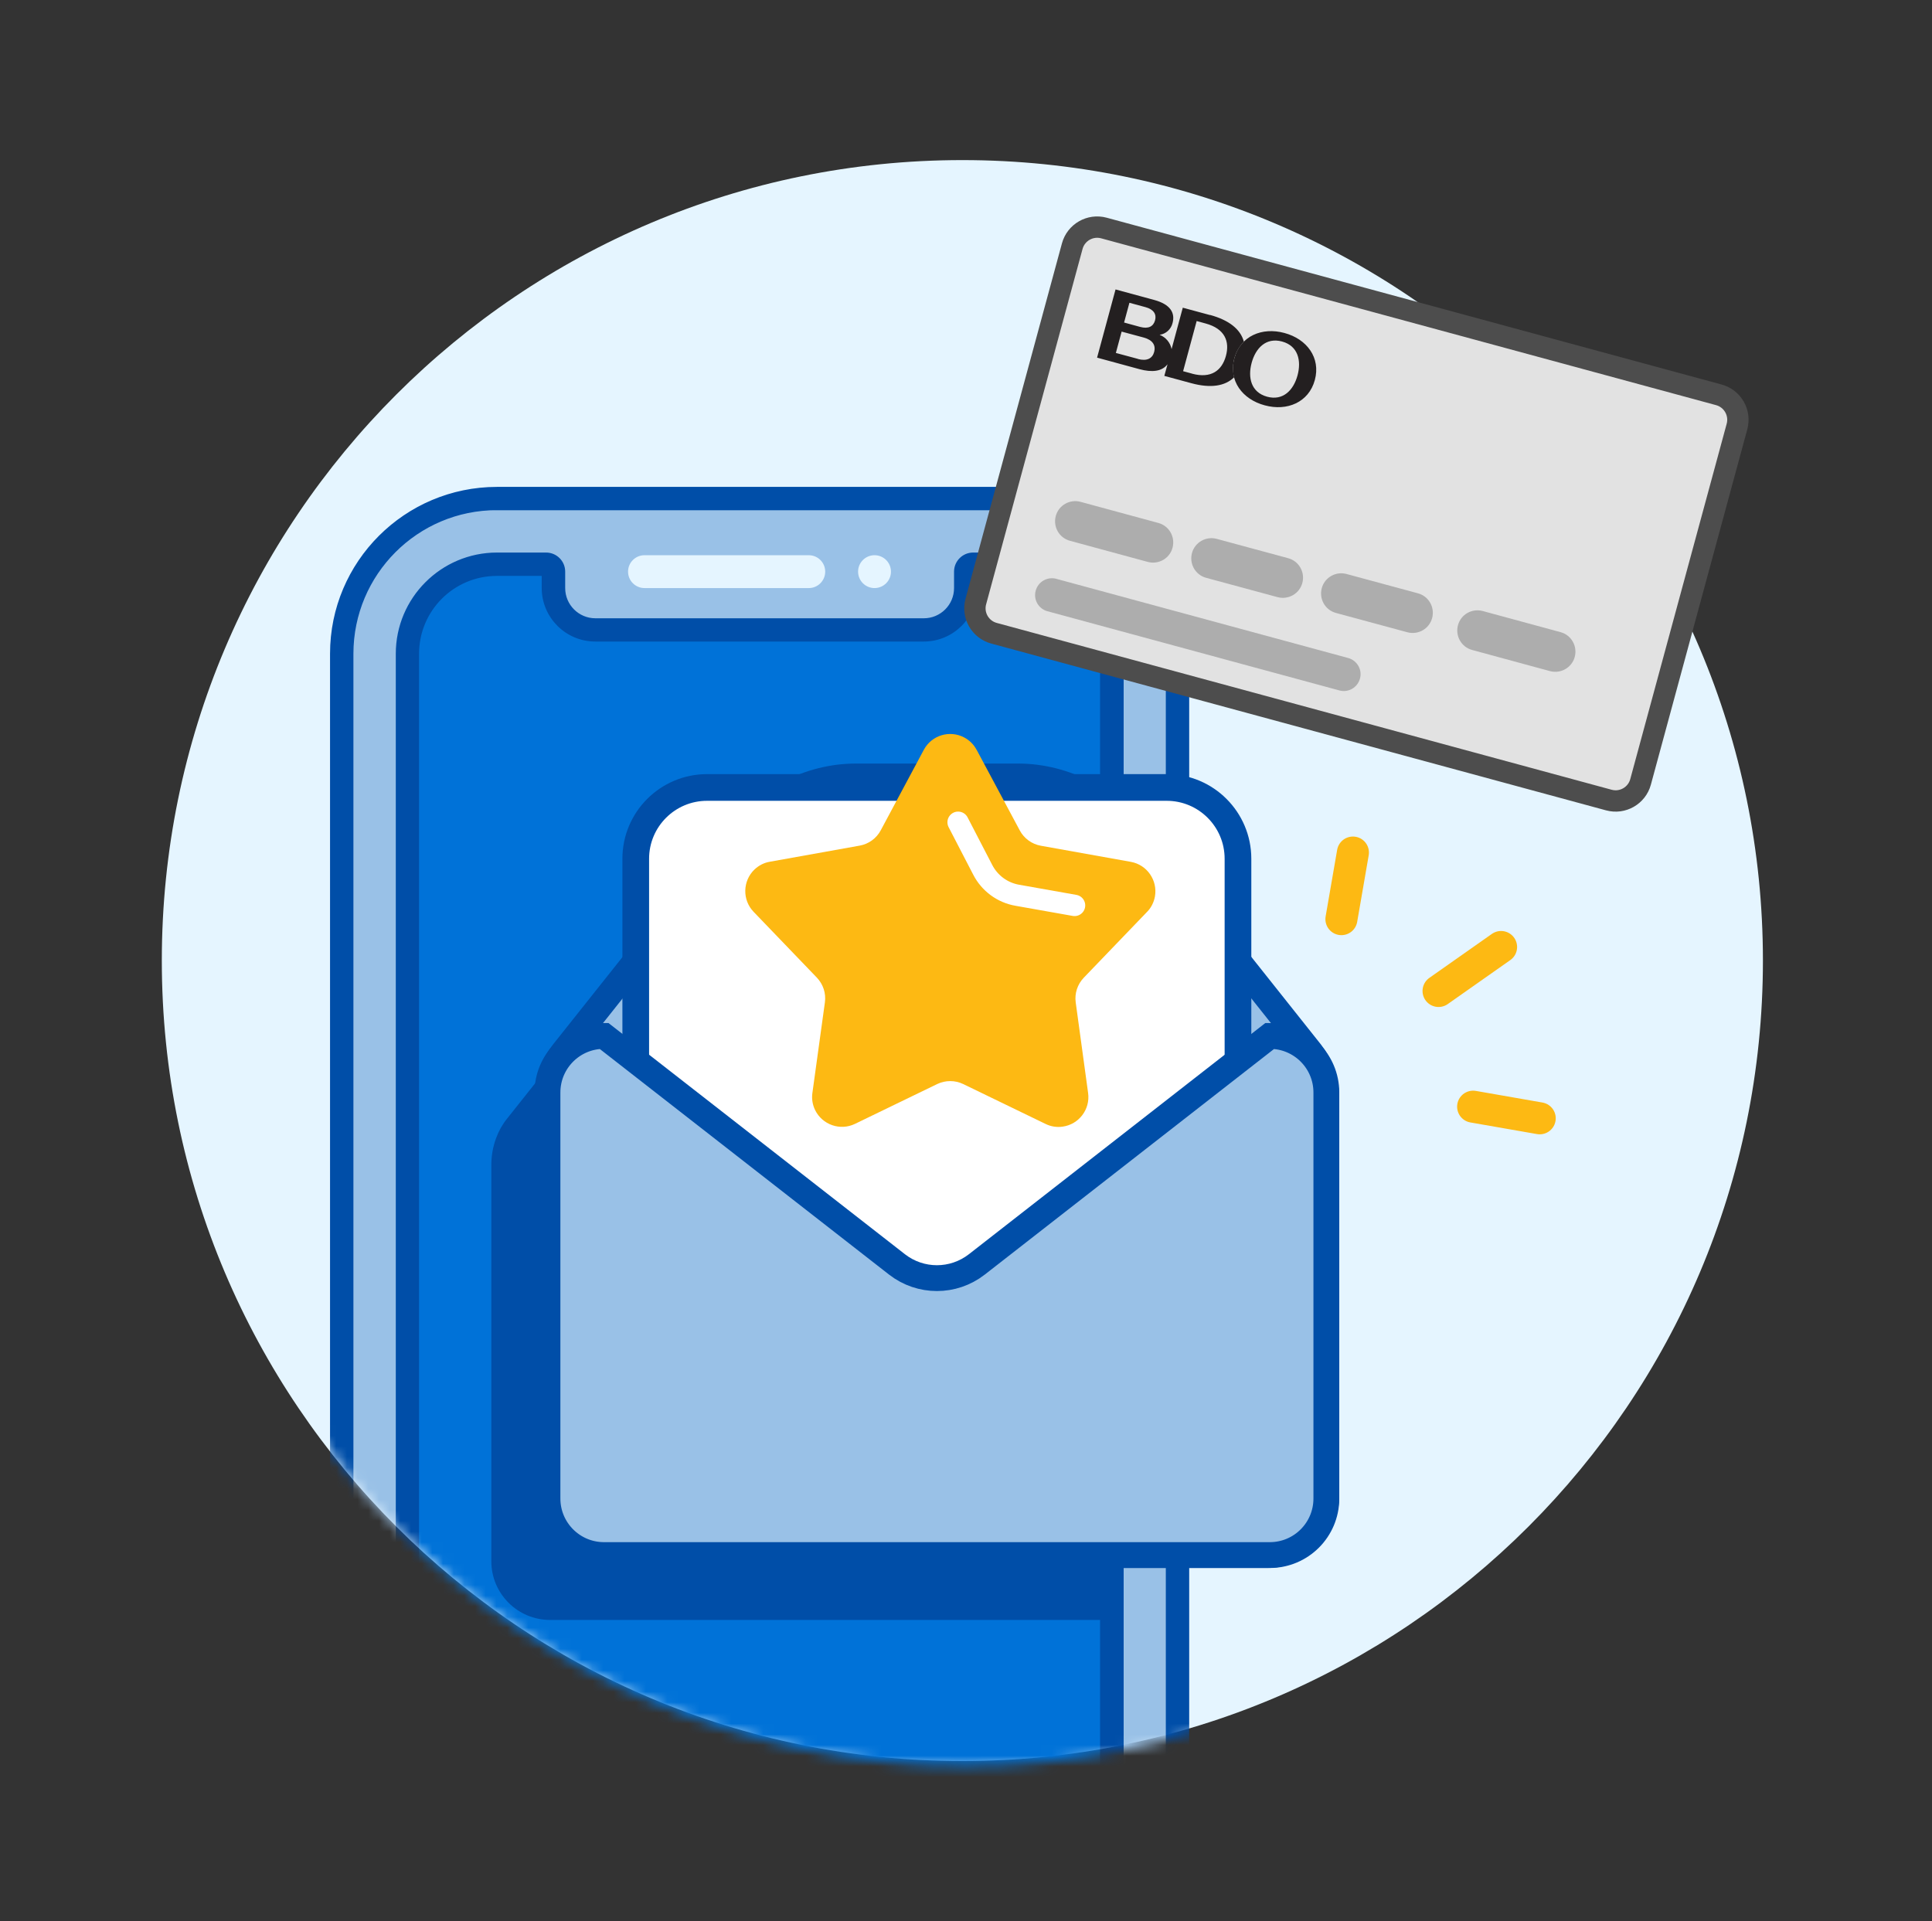 <svg width="181" height="180" viewBox="0 0 181 180" fill="none" xmlns="http://www.w3.org/2000/svg">
<rect x="0" y="0" width="181" height="180" fill="#333333" stroke="none"/>
<mask id="mask0_2089_170" style="mask-type:luminance" maskUnits="userSpaceOnUse" x="0" y="0" width="181" height="180">
<path d="M180.16 0H0.16V180H180.16V0Z" fill="white"/>
</mask>
<g mask="url(#mask0_2089_170)">
<path d="M90.16 165C131.582 165 165.16 131.421 165.16 90C165.16 48.579 131.582 15 90.16 15C48.739 15 15.16 48.579 15.16 90C15.16 131.421 48.739 165 90.16 165Z" fill="#E5F5FF"/>
<mask id="mask1_2089_170" style="mask-type:luminance" maskUnits="userSpaceOnUse" x="15" y="15" width="151" height="151">
<path d="M15.49 15.459V90.459C15.49 131.879 49.07 165.459 90.49 165.459C131.91 165.459 165.49 131.879 165.49 90.459C165.49 69.529 165.08 15.199 165.08 15.199C165.08 15.199 110.98 15.459 90.49 15.459H15.49Z" fill="white"/>
</mask>
<g mask="url(#mask1_2089_170)">
<path d="M49.48 45.859H92.85C102.96 45.859 111.16 54.059 111.16 64.169V184.459C111.16 194.569 102.96 202.769 92.85 202.769H49.48C39.37 202.769 31.17 194.569 31.17 184.459V64.169C31.17 54.059 39.37 45.859 49.48 45.859Z" fill="#99C1E7"/>
<path d="M95.78 202.779H46.55C38.06 202.779 31.18 195.889 31.17 187.399V61.249C31.17 52.759 38.06 45.879 46.55 45.869H95.78C104.27 45.869 111.15 52.759 111.16 61.249V187.399C111.15 195.889 104.27 202.769 95.78 202.779ZM46.55 47.549C38.99 47.549 32.87 53.679 32.86 61.239V187.389C32.86 194.949 38.99 201.079 46.55 201.079H95.78C103.34 201.079 109.46 194.939 109.47 187.389V61.249C109.47 53.689 103.34 47.569 95.78 47.559H46.55V47.549Z" fill="#004EA8" stroke="#004EA8" stroke-width="0.5"/>
<path d="M95.78 195.789H46.55C41.92 195.789 38.17 192.049 38.17 187.419V61.249C38.17 56.619 41.91 52.869 46.54 52.869H51.18C51.56 52.869 51.87 53.179 51.87 53.559V55.099C51.87 57.269 53.63 59.019 55.79 59.019H86.56C88.73 59.019 90.48 57.259 90.48 55.099V53.559C90.48 53.179 90.79 52.869 91.17 52.869H95.79C100.42 52.869 104.17 56.609 104.17 61.239V187.409C104.17 192.039 100.43 195.789 95.8 195.789H95.78Z" fill="#0072D8"/>
<path d="M46.55 53.709C42.39 53.709 39.01 57.08 39.01 61.249V187.41C39.01 191.57 42.38 194.95 46.54 194.95H95.77C99.93 194.95 103.31 191.58 103.31 187.41V61.249C103.31 57.09 99.94 53.709 95.77 53.709H91.31V55.09C91.31 57.719 89.18 59.859 86.54 59.859H55.77C53.14 59.859 51 57.719 51 55.09V53.709H46.54M46.54 52.02H51.16C52.01 52.02 52.7 52.709 52.7 53.559V55.099C52.7 56.8 54.08 58.179 55.78 58.179H86.55C88.25 58.179 89.63 56.8 89.63 55.099V53.559C89.63 52.709 90.32 52.02 91.17 52.02H95.79C100.89 52.02 105.02 56.15 105.02 61.249V187.4C105.02 192.5 100.89 196.63 95.79 196.63H46.56C41.46 196.63 37.33 192.5 37.33 187.4V61.249C37.33 56.16 41.46 52.029 46.55 52.02H46.54Z" fill="#004EA8"/>
<path d="M46.55 53.709C42.39 53.709 39.01 57.08 39.01 61.249V187.41C39.01 191.57 42.38 194.95 46.54 194.95H95.77C99.93 194.95 103.31 191.58 103.31 187.41V61.249C103.31 57.09 99.94 53.709 95.77 53.709H91.31V55.09C91.31 57.719 89.18 59.859 86.54 59.859H55.77C53.14 59.859 51 57.719 51 55.09V53.709H46.54M46.54 52.02H51.16C52.01 52.02 52.7 52.709 52.7 53.559V55.099C52.7 56.8 54.08 58.179 55.78 58.179H86.55C88.25 58.179 89.63 56.8 89.63 55.099V53.559C89.63 52.709 90.32 52.02 91.17 52.02H95.79C100.89 52.02 105.02 56.15 105.02 61.249V187.4C105.02 192.5 100.89 196.63 95.79 196.63H46.56C41.46 196.63 37.33 192.5 37.33 187.4V61.249C37.33 56.16 41.46 52.029 46.55 52.02H46.54Z" stroke="#004EA8" stroke-width="0.5"/>
<path d="M60.39 52.02H75.77C76.62 52.02 77.31 52.709 77.31 53.559C77.31 54.41 76.62 55.099 75.77 55.099H60.38C59.53 55.099 58.84 54.41 58.84 53.559C58.84 52.709 59.53 52.02 60.38 52.02" fill="#E5F5FF"/>
<path d="M81.93 52.02C82.78 52.02 83.47 52.709 83.47 53.559C83.47 54.41 82.78 55.099 81.93 55.099C81.08 55.099 80.39 54.41 80.39 53.559C80.39 52.709 81.08 52.02 81.93 52.02Z" fill="#E5F5FF"/>
<path d="M105.25 89.669V151.779H51.53C48.5 151.779 46.03 149.319 46.03 146.279V109.159C46.03 108.319 46.17 107.469 46.47 106.659C46.48 106.639 46.48 106.629 46.49 106.609C46.72 105.979 47.05 105.379 47.49 104.829L63.09 85.189C66.21 81.269 70.43 79.059 74.84 79.059H89.94C94.34 79.059 98.57 81.269 101.69 85.189L105.24 89.669H105.25Z" fill="#004EA8"/>
<path d="M54.87 136.191H116.25L115.5 101.601L93.79 77.051H76.43L54.87 100.561V136.181V136.191Z" fill="#E5F5FF"/>
<path d="M78.85 106.189C77.77 106.149 76.93 105.239 76.97 104.169C77.01 103.149 77.83 102.329 78.85 102.289H91.01C92.09 102.329 92.93 103.239 92.89 104.309C92.85 105.329 92.03 106.149 91.01 106.189H78.85ZM68.72 98.079C67.64 98.04 66.81 97.139 66.85 96.059C66.89 95.04 67.71 94.219 68.72 94.189H101.15C102.23 94.23 103.06 95.129 103.02 96.209C102.98 97.229 102.16 98.049 101.15 98.079H68.72Z" fill="#FDB913"/>
<path d="M107.3 96.05V90.46C107.31 90.15 107.27 89.84 107.16 89.55C107.16 89.54 107.16 89.52 107.15 89.51C107.1 89.39 107.05 89.27 106.98 89.16C106.97 89.13 106.96 89.11 106.94 89.08C106.88 88.98 106.8 88.88 106.72 88.78C106.7 88.75 106.68 88.73 106.66 88.7C106.58 88.61 106.49 88.53 106.39 88.45C106.36 88.43 106.34 88.4 106.31 88.38C106.21 88.31 106.11 88.24 106 88.18C105.97 88.16 105.94 88.14 105.91 88.13C105.8 88.08 105.68 88.03 105.56 87.99C105.53 87.98 105.5 87.96 105.46 87.95C105.34 87.92 105.21 87.89 105.08 87.88C105.01 87.88 104.94 87.85 104.87 87.85H64.97C63.59 87.9 62.5 89.06 62.55 90.45V105.03L84.58 117.85C84.92 118.05 85.33 118.05 85.67 117.85L109.23 103.64V97.99C108.15 97.99 107.28 97.12 107.28 96.04L107.3 96.05ZM91.01 106.2H78.85C77.77 106.17 76.93 105.28 76.95 104.2C76.98 103.16 77.81 102.33 78.85 102.3H91.01C92.09 102.33 92.93 103.22 92.91 104.3C92.88 105.34 92.05 106.17 91.01 106.2ZM101.14 98.09H68.71C67.63 98.06 66.79 97.17 66.81 96.09C66.84 95.05 67.67 94.22 68.71 94.19H101.14C102.22 94.22 103.06 95.11 103.04 96.19C103.01 97.23 102.18 98.06 101.14 98.09Z" fill="white"/>
<path d="M124.25 102.95V140.19C124.25 143.23 121.78 145.7 118.74 145.7H56.81C53.77 145.7 51.3 143.23 51.3 140.19V102.95C51.3 102.1 51.44 101.25 51.73 100.44C51.74 100.41 51.74 100.4 51.76 100.39C51.99 99.76 52.33 99.16 52.76 98.61L68.42 78.9C71.54 74.97 75.78 72.75 80.2 72.75H95.36C99.78 72.75 104.02 74.97 107.14 78.9L122.8 98.61C123.23 99.16 123.57 99.76 123.8 100.39C123.81 100.4 123.81 100.42 123.83 100.44C124.13 101.25 124.26 102.1 124.26 102.95H124.25Z" fill="#99C1E7" stroke="#004EA8" stroke-width="2.42" stroke-miterlimit="10"/>
<path d="M109.3 73.781H66.24C62.551 73.781 59.56 76.772 59.56 80.461V120.741C59.56 124.431 62.551 127.421 66.24 127.421H109.3C112.989 127.421 115.98 124.431 115.98 120.741V80.461C115.98 76.772 112.989 73.781 109.3 73.781Z" fill="white" stroke="#004EA8" stroke-width="2.5" stroke-miterlimit="10"/>
<path d="M118.95 145.701H56.59C53.66 145.701 51.29 143.331 51.29 140.401V102.361C51.29 99.43 53.66 97.061 56.59 97.061L84.04 118.471C86.24 120.181 89.31 120.181 91.51 118.471L118.96 97.061C121.89 97.061 124.26 99.43 124.26 102.361V140.401C124.26 143.331 121.89 145.701 118.96 145.701H118.95Z" fill="#99C1E7" stroke="#004EA8" stroke-width="2.42" stroke-miterlimit="10"/>
<path d="M91.5 70.26L95.54 77.81C95.94 78.56 96.67 79.09 97.51 79.24L105.94 80.75C107.46 81.02 108.47 82.48 108.2 84C108.1 84.54 107.85 85.05 107.46 85.44L101.53 91.61C100.94 92.23 100.66 93.08 100.78 93.93L101.94 102.41C102.15 103.94 101.08 105.35 99.55 105.56C99 105.64 98.44 105.55 97.94 105.3L90.24 101.57C89.47 101.2 88.57 101.2 87.8 101.57L80.1 105.3C78.71 105.97 77.04 105.39 76.36 104C76.12 103.5 76.03 102.95 76.11 102.4L77.28 93.92C77.4 93.07 77.12 92.22 76.53 91.6L70.6 85.43C69.53 84.32 69.57 82.54 70.68 81.47C71.08 81.09 71.58 80.83 72.12 80.74L80.54 79.23C81.38 79.08 82.11 78.55 82.51 77.8L86.55 70.25C87.28 68.89 88.97 68.37 90.34 69.1C90.83 69.36 91.23 69.76 91.49 70.25" fill="#FDB913"/>
<path d="M89.76 77.041L92.07 81.501C92.72 82.761 93.92 83.641 95.31 83.881L100.67 84.831" stroke="white" stroke-width="2" stroke-linecap="round" stroke-linejoin="round"/>
<path d="M103.5 20.89L161.11 36.52C162.66 36.94 163.57 38.529 163.15 40.08L154.12 73.379C153.7 74.93 152.11 75.84 150.56 75.419L92.95 59.789C91.4 59.37 90.49 57.779 90.91 56.23L99.94 22.93C100.36 21.38 101.95 20.47 103.5 20.89Z" fill="#E2E2E2"/>
<path d="M100.453 23.066L91.419 56.362C91.069 57.652 91.831 58.981 93.121 59.331L150.728 74.961C152.018 75.311 153.347 74.549 153.697 73.259L162.731 39.963C163.081 38.673 162.319 37.343 161.029 36.993L103.422 21.364C102.132 21.014 100.803 21.776 100.453 23.066Z" stroke="#4D4D4D" stroke-width="2" stroke-linecap="round" stroke-linejoin="round"/>
<path d="M120.33 31.198C118.24 30.628 116.21 31.479 115.64 33.569C115.07 35.658 116.39 37.419 118.49 37.978C120.58 38.548 122.61 37.699 123.18 35.608C123.75 33.519 122.43 31.759 120.33 31.198ZM118.71 37.169C117.2 36.758 116.89 35.368 117.26 33.998C117.63 32.629 118.6 31.588 120.11 31.998C121.62 32.408 121.93 33.798 121.56 35.169C121.19 36.538 120.22 37.578 118.71 37.169Z" fill="#231F20"/>
<path d="M113.36 29.519L110.81 28.829L109.76 32.709C109.64 32.099 109.22 31.599 108.64 31.369C109.23 31.289 109.71 30.849 109.85 30.269C110.11 29.309 109.64 28.519 108.15 28.109L104.51 27.119L102.78 33.509L106.75 34.589C107.93 34.909 108.86 34.809 109.38 34.129L109.08 35.219L111.63 35.909C113.41 36.389 114.76 36.189 115.62 35.349C115.33 34.159 115.67 32.899 116.53 32.009C116.22 30.849 115.15 29.999 113.37 29.509M105.81 28.369L107.32 28.779C108.09 28.989 108.37 29.449 108.21 30.019C108.05 30.589 107.59 30.839 106.81 30.629L105.31 30.219L105.81 28.369ZM106.62 33.629L104.54 33.069L105.08 31.069L107.16 31.629C108 31.859 108.29 32.359 108.13 32.969C107.97 33.579 107.46 33.859 106.62 33.639M111.69 35.009L110.84 34.779L112.11 30.079L112.95 30.309C114.76 30.799 115.22 31.999 114.85 33.349C114.48 34.699 113.48 35.499 111.67 35.009H111.69Z" fill="#231F20"/>
<path d="M101.23 47.019L108.52 48.998C109.53 49.269 110.12 50.309 109.85 51.319C109.58 52.328 108.54 52.919 107.53 52.648L100.24 50.669C99.23 50.398 98.64 49.358 98.91 48.349C99.18 47.339 100.22 46.748 101.23 47.019Z" fill="#ADADAD"/>
<path d="M113.99 50.489L120.68 52.299C121.69 52.569 122.28 53.609 122.01 54.619C121.74 55.629 120.7 56.219 119.69 55.949L113 54.139C111.99 53.869 111.4 52.829 111.67 51.819C111.94 50.809 112.98 50.219 113.99 50.489Z" fill="#ADADAD"/>
<path d="M126.15 53.78L132.84 55.59C133.85 55.86 134.44 56.9 134.17 57.91C133.9 58.92 132.86 59.51 131.85 59.24L125.16 57.43C124.15 57.16 123.56 56.12 123.83 55.11C124.1 54.1 125.14 53.51 126.15 53.78Z" fill="#ADADAD"/>
<path d="M138.91 57.249L146.2 59.229C147.21 59.499 147.8 60.539 147.53 61.549C147.26 62.559 146.22 63.149 145.21 62.879L137.92 60.899C136.91 60.629 136.32 59.589 136.59 58.579C136.86 57.569 137.9 56.979 138.91 57.249Z" fill="#ADADAD"/>
<path d="M98.95 54.23L126.3 61.65C127.14 61.88 127.64 62.74 127.41 63.58C127.18 64.42 126.32 64.92 125.48 64.69L98.13 57.27C97.29 57.04 96.8 56.18 97.03 55.34C97.26 54.5 98.12 54.01 98.96 54.23" fill="#ADADAD"/>
<path d="M134.77 92.849L140.63 88.728" stroke="#FDB913" stroke-width="3" stroke-linecap="round" stroke-linejoin="round"/>
<path d="M125.67 86.119L126.75 79.879" stroke="#FDB913" stroke-width="3" stroke-linecap="round" stroke-linejoin="round"/>
<path d="M144.25 104.779L138.01 103.689" stroke="#FDB913" stroke-width="3" stroke-linecap="round" stroke-linejoin="round"/>
</g>
</g>
</svg>

